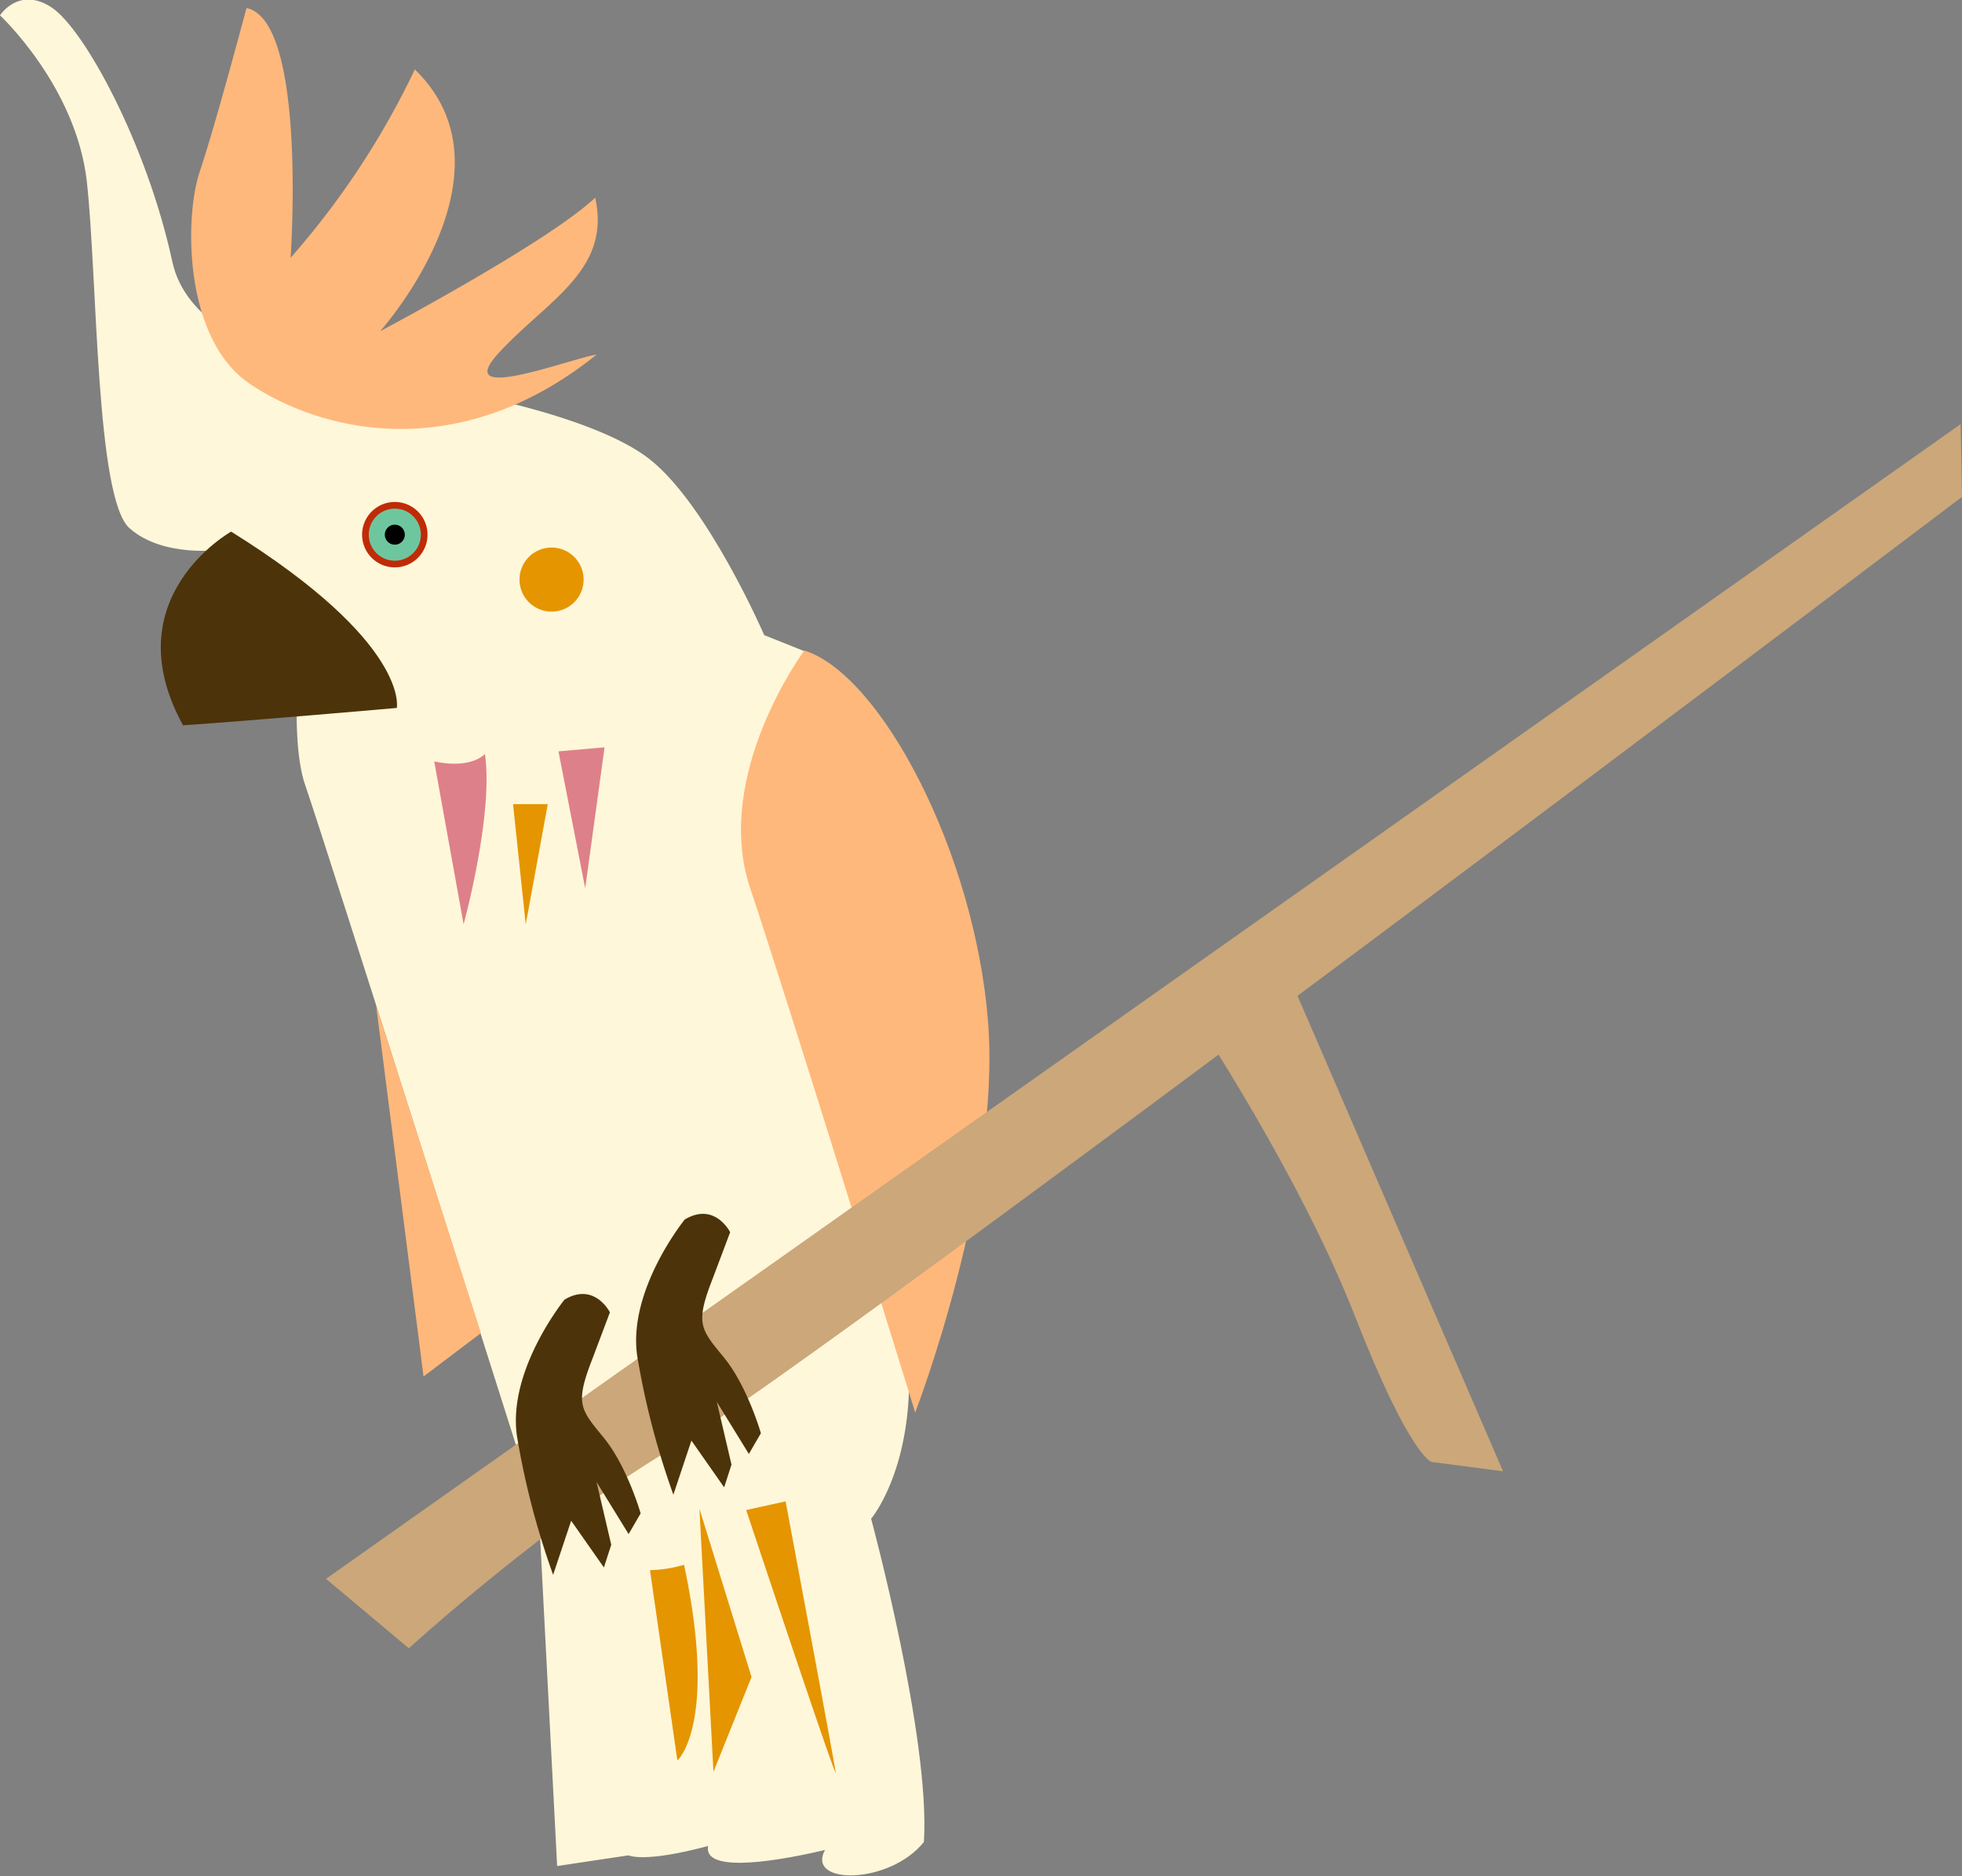 <svg id="レイヤー_1" data-name="レイヤー 1" xmlns="http://www.w3.org/2000/svg" viewBox="0 0 293.7 280.9"><rect x="0" y="0" width="293.7" height="280.9" fill="#808080" stroke="none"/><defs><style>.cls-2{fill:#ffb87b}.cls-3{fill:#4c330a}.cls-4{fill:#e59500}.cls-5{fill:#de8089}.cls-6{fill:#cba77a}</style></defs><path d="M0 2.3s11.4 10.6 13 24.9 1.3 47.4 6.4 51.9 13.8 3.2 13.8 3.2L45.5 91s-2.6 18.6.2 26.6 35 109.7 35 109.7l2.7 52.1 10.7-1.6s2.2 1.2 11.9-1.4c-.7 3.7 8.1 2.8 17.5.6-2.9 5.3 9.7 5.2 14.8-1.2 1-15.5-7.9-48.4-7.9-48.4s5.9-6.9 5.7-21.8-15.7-108.1-15.7-108.1l-6-2.4S106 75.7 97.3 68.8 66.6 58.3 66.6 58.3s-37-1.5-40.8-19.1S12.6 4.3 7.7 1.1 0 2.3 0 2.3z" fill="#fff7d9"/><path class="cls-2" d="M36.9 1.2s-4.7 17.7-7 24.5-2.4 25 7.4 31.7 30.6 12.9 52-4.3c-4 .6-21.9 7.6-14.6-.3s16.8-12.3 14.4-23.2c-7.1 6.7-32.2 20-32.2 20s21.2-23.7 5.2-39.2a122.1 122.1 0 0 1-18.6 28.2S46 3.1 36.9 1.2z"/><path class="cls-3" d="M34.6 79.6s-17.7 9.9-7.2 29c10.4-.7 32-2.6 32-2.6s2-9.7-24.8-26.4z"/><circle class="cls-4" cx="82.5" cy="86.8" r="4.8" transform="rotate(-8.3 82.405 86.336)"/><path class="cls-2" d="M56.3 150.5l7.1 55.6 8.6-6.5-15.7-49.1zM120.4 97.4s-13.8 18.6-8.1 35.6 24.7 78.5 24.7 78.5 12.9-33.4 10.9-58.6-16-51.9-27.5-55.5z"/><path class="cls-4" d="M97.3 235.1l4.1 28.5s6.1-5.3 1-29.3a19.9 19.9 0 0 1-5.1.8zM104.7 225.9l2.1 39.4 5.7-14.2-7.8-25.2zM111.7 226.1s13.6 40.9 13.4 39.3-7.5-40.6-7.5-40.6z"/><path class="cls-5" d="M65 114l4.4 24.4s4.5-16.4 3.2-25.5C70 115.3 65 114 65 114z"/><path class="cls-4" d="M76.8 120.4l1.9 18 3.3-18h-5.2z"/><path class="cls-5" d="M83.6 112.5l4 20.5 2.9-21.1-6.9.6z"/><path class="cls-6" d="M293.5 63.5L48.8 236.4l12.4 10.4s21-19.2 40.7-30.7S293.7 74.4 293.7 74.4z"/><path class="cls-3" d="M102.5 182.6s-8.6 10.6-7.1 20.5a118.8 118.8 0 0 0 5.4 20.7l2.7-8.1 4.9 7 1.1-3.4-2.2-9.4 4.8 7.8 1.8-3.1s-2-7-5.5-11.3-4.4-5-1.7-11.9l2.6-6.9s-2.3-4.6-6.8-1.9zM84.5 194.6s-8.6 10.6-7.1 20.5a118.8 118.8 0 0 0 5.4 20.7l2.7-8.1 4.9 7 1.1-3.4-2.2-9.4 4.8 7.8 1.8-3.1s-2-7-5.5-11.3-4.4-5-1.7-11.9l2.6-6.9s-2.3-4.6-6.8-1.9z"/><circle cx="59.1" cy="80" r="4.4" transform="rotate(-4.2 59.874 80.024)" fill="#6ec69f" stroke="#c02b07" stroke-miterlimit="10"/><circle cx="59.1" cy="80" r="1.5" transform="rotate(-4.2 59.874 80.024)"/><path class="cls-6" d="M225 220.3l-34.1-78.9-12.2 10.7s15.8 23.7 24.1 44.9 11.5 21.9 11.5 21.9z"/></svg>